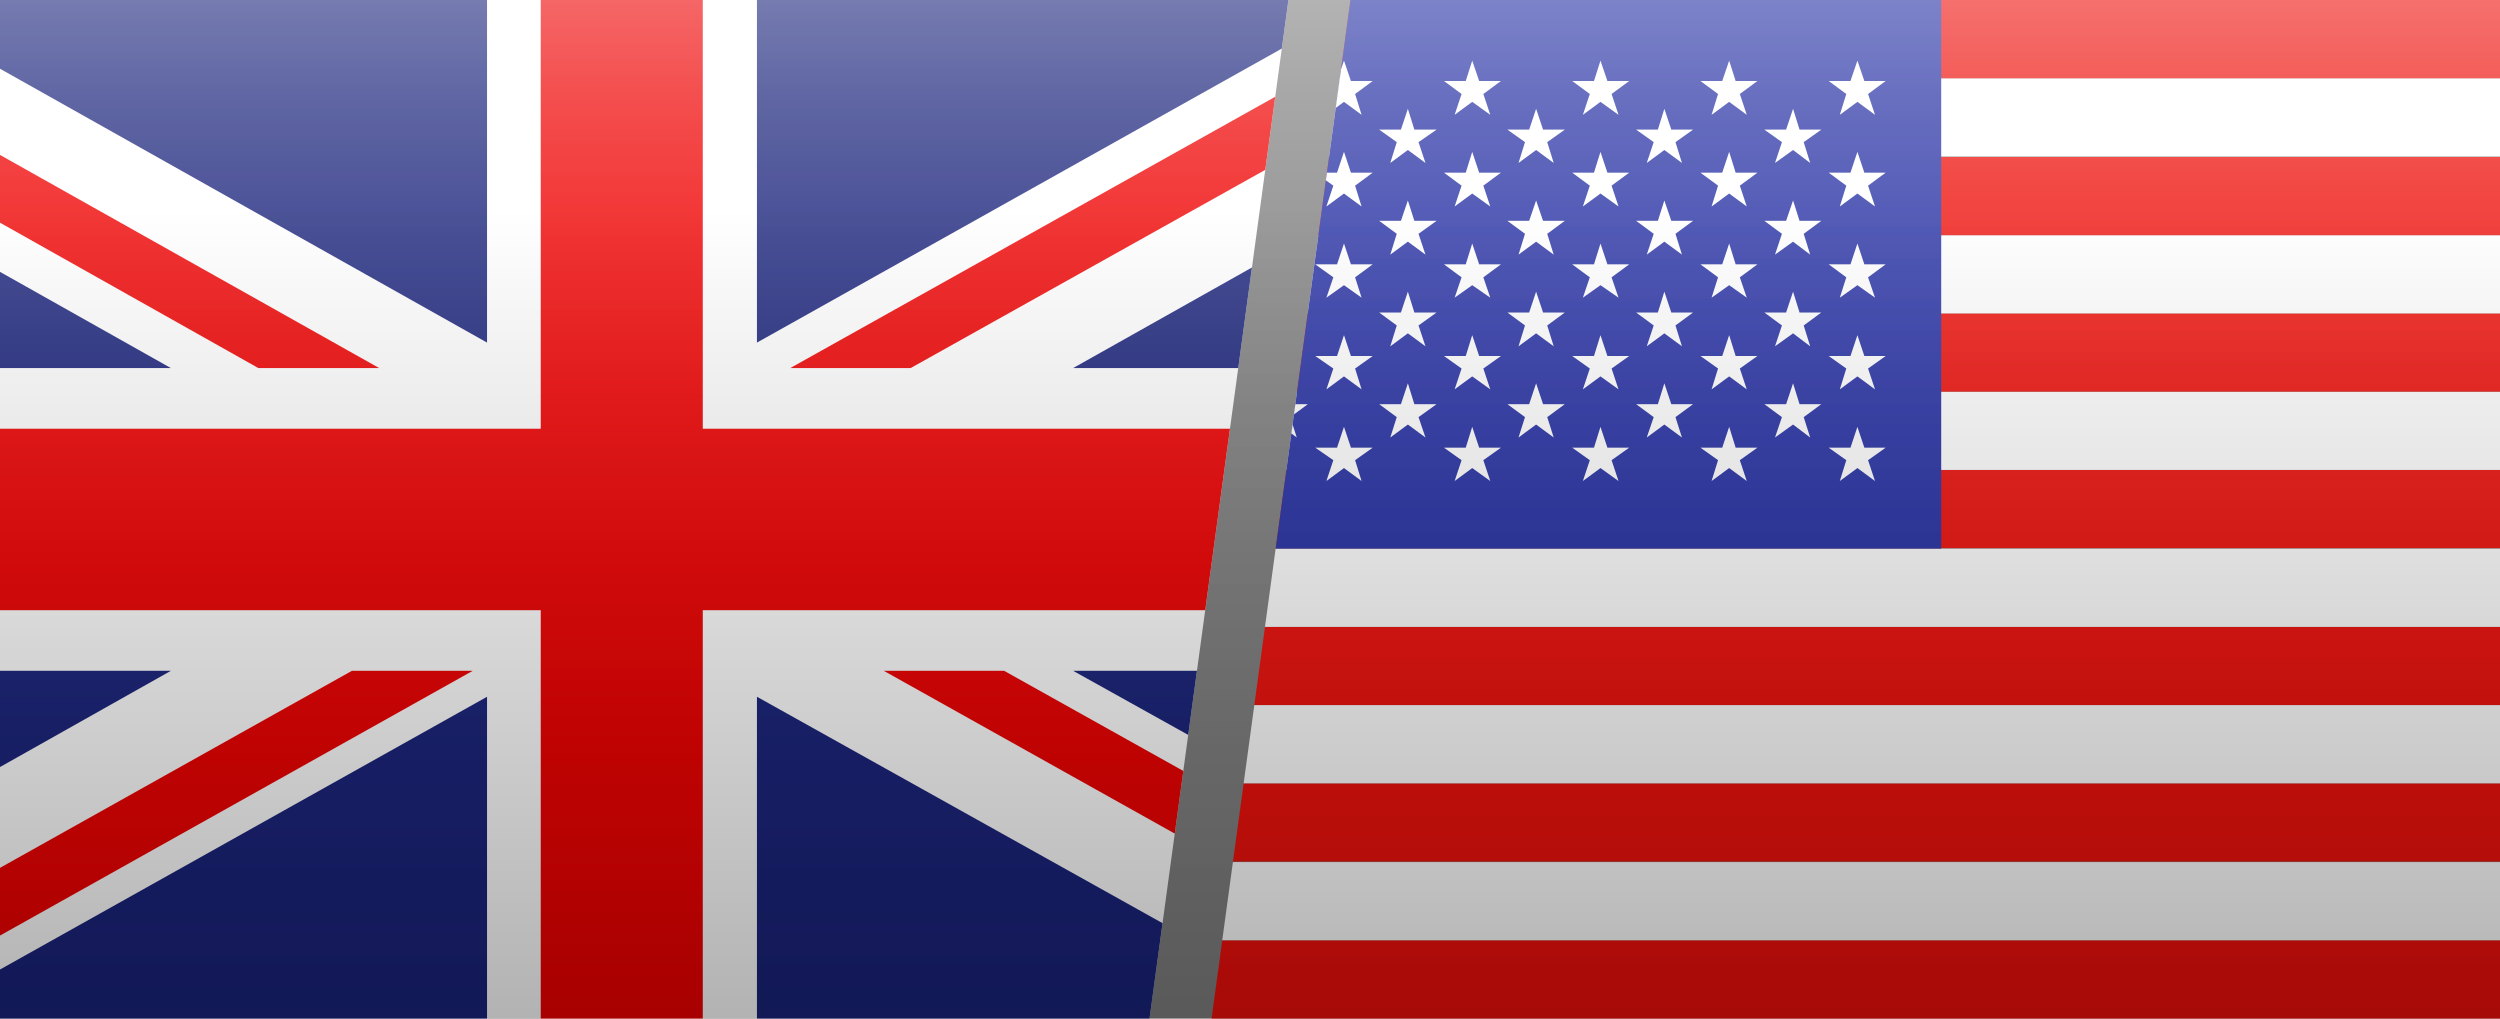 <?xml version="1.0" encoding="UTF-8"?>
<svg id="Layer_2" data-name="Layer 2" xmlns="http://www.w3.org/2000/svg" xmlns:xlink="http://www.w3.org/1999/xlink" viewBox="0 0 54 22">
  <rect x="0" y="0" width="54" height="22" fill="#808080" stroke="none"/>
  <defs>
    <style>
      .cls-1 {
        fill: none;
      }

      .cls-2 {
        fill: url(#linear-gradient);
      }

      .cls-3 {
        clip-path: url(#clippath);
      }

      .cls-4 {
        fill: #ef0000;
      }

      .cls-5 {
        fill: #fff;
      }

      .cls-6 {
        fill: #ee100b;
      }

      .cls-7 {
        fill: #1a237b;
      }

      .cls-8 {
        fill: #2630a4;
      }

      .cls-9 {
        clip-path: url(#clippath-1);
      }

      .cls-10 {
        clip-path: url(#clippath-3);
      }

      .cls-11 {
        clip-path: url(#clippath-2);
      }

      .cls-12 {
        fill: url(#linear-gradient-2);
      }
    </style>
    <clipPath id="clippath">
      <polygon class="cls-1" points="24.83 22 0 22 0 0 27.83 0 24.83 22"/>
    </clipPath>
    <clipPath id="clippath-1">
      <rect class="cls-1" x="-5.58" width="37.72" height="22"/>
    </clipPath>
    <clipPath id="clippath-2">
      <polygon class="cls-1" points="54 22 26.17 22 29.17 0 54 0 54 22"/>
    </clipPath>
    <clipPath id="clippath-3">
      <rect class="cls-1" x="24.7" width="37.72" height="22"/>
    </clipPath>
    <linearGradient id="linear-gradient" x1="27" y1="22" x2="27" y2="0" gradientUnits="userSpaceOnUse">
      <stop offset="0" stop-color="#fff" stop-opacity="0"/>
      <stop offset=".26" stop-color="#fff" stop-opacity=".01"/>
      <stop offset=".45" stop-color="#fff" stop-opacity=".05"/>
      <stop offset=".61" stop-color="#fff" stop-opacity=".11"/>
      <stop offset=".77" stop-color="#fff" stop-opacity=".2"/>
      <stop offset=".91" stop-color="#fff" stop-opacity=".31"/>
      <stop offset="1" stop-color="#fff" stop-opacity=".4"/>
    </linearGradient>
    <linearGradient id="linear-gradient-2" x1="-2197.81" y1="349.59" x2="-2197.81" y2="332.11" gradientTransform="translate(2224.81 -327.59)" gradientUnits="userSpaceOnUse">
      <stop offset="0" stop-color="#000" stop-opacity="0"/>
      <stop offset="1" stop-color="#000" stop-opacity=".3"/>
    </linearGradient>
  </defs>
  <g id="Layer_1-2" data-name="Layer 1">
    <g>
      <g class="cls-3">
        <g id="UNITED_KINGDOM" data-name="UNITED KINGDOM">
          <g class="cls-9">
            <rect class="cls-5" x="-5.58" width="37.72" height="22"/>
            <polygon class="cls-4" points="19.67 7.95 32.14 .98 32.14 0 31.28 0 17.07 7.95 19.67 7.95"/>
            <polygon class="cls-4" points="19.09 14.49 32.14 21.79 32.14 20.33 21.69 14.49 19.09 14.49"/>
            <polygon class="cls-4" points="-5.58 1.67 5.58 7.95 8.19 7.95 -5.58 .21 -5.58 1.67"/>
            <polygon class="cls-4" points="7.6 14.49 -5.58 21.87 -5.58 22 -3.2 22 10.21 14.49 7.6 14.49"/>
            <polygon class="cls-7" points="29.56 0 16.35 0 16.35 7.4 29.56 0"/>
            <polygon class="cls-7" points="10.52 0 -2.64 0 10.52 7.4 10.52 0"/>
            <polygon class="cls-7" points="32.14 7.95 32.14 2.91 23.18 7.95 32.14 7.95"/>
            <polygon class="cls-7" points="32.14 19.48 32.14 14.49 23.18 14.49 32.14 19.48"/>
            <polygon class="cls-7" points="-1.89 22 10.52 22 10.52 15.05 -1.89 22"/>
            <polygon class="cls-7" points="16.35 22 28.8 22 16.35 15.05 16.35 22"/>
            <polygon class="cls-7" points="-5.58 14.49 -5.58 19.71 3.69 14.49 -5.58 14.49"/>
            <polygon class="cls-7" points="-5.58 7.95 3.69 7.95 -5.58 2.73 -5.58 7.95"/>
            <polygon class="cls-4" points="11.68 0 11.68 9.26 -5.58 9.26 -5.58 13.18 11.68 13.18 11.68 22 15.18 22 15.18 13.18 32.14 13.18 32.14 9.26 15.18 9.26 15.18 0 11.68 0"/>
          </g>
        </g>
      </g>
      <g class="cls-11">
        <g id="USA">
          <g class="cls-10">
            <rect class="cls-6" x="24.7" y="20.31" width="37.72" height="1.69"/>
            <rect class="cls-5" x="24.7" y="18.62" width="37.72" height="1.69"/>
            <rect class="cls-6" x="24.7" y="16.92" width="37.72" height="1.69"/>
            <rect class="cls-5" x="24.7" y="15.23" width="37.72" height="1.69"/>
            <rect class="cls-6" x="24.7" y="13.54" width="37.72" height="1.69"/>
            <rect class="cls-5" x="24.7" y="11.85" width="37.72" height="1.69"/>
            <rect class="cls-6" x="24.7" y="10.15" width="37.72" height="1.69"/>
            <rect class="cls-5" x="24.7" y="8.46" width="37.72" height="1.69"/>
            <rect class="cls-6" x="24.7" y="6.77" width="37.72" height="1.69"/>
            <rect class="cls-5" x="24.7" y="5.08" width="37.72" height="1.69"/>
            <rect class="cls-6" x="24.7" y="3.39" width="37.72" height="1.69"/>
            <rect class="cls-5" x="24.7" y="1.69" width="37.72" height="1.69"/>
            <rect class="cls-6" x="24.7" width="37.72" height="1.69"/>
            <rect class="cls-8" x="24.7" width="17.23" height="11.85"/>
            <polygon class="cls-5" points="26.26 1.31 26.41 1.75 26.88 1.75 26.5 2.03 26.64 2.48 26.26 2.2 25.88 2.48 26.03 2.03 25.64 1.75 26.11 1.75 26.26 1.31"/>
            <polygon class="cls-5" points="26.26 3.28 26.41 3.73 26.88 3.73 26.5 4.01 26.64 4.46 26.26 4.18 25.88 4.46 26.03 4.01 25.64 3.73 26.11 3.73 26.26 3.28"/>
            <polygon class="cls-5" points="26.26 5.26 26.41 5.71 26.88 5.71 26.5 5.99 26.64 6.43 26.26 6.16 25.88 6.43 26.03 5.99 25.64 5.71 26.11 5.71 26.26 5.26"/>
            <polygon class="cls-5" points="26.26 7.24 26.41 7.69 26.88 7.69 26.5 7.96 26.64 8.41 26.26 8.13 25.88 8.41 26.03 7.96 25.64 7.69 26.11 7.69 26.26 7.24"/>
            <polygon class="cls-5" points="26.26 9.22 26.41 9.67 26.88 9.67 26.5 9.94 26.64 10.39 26.26 10.11 25.88 10.39 26.03 9.94 25.64 9.67 26.11 9.67 26.26 9.22"/>
            <polygon class="cls-5" points="27.64 2.35 27.78 2.8 28.25 2.8 27.87 3.07 28.01 3.52 27.64 3.24 27.26 3.52 27.4 3.07 27.02 2.8 27.49 2.8 27.64 2.35"/>
            <polygon class="cls-5" points="27.64 4.33 27.78 4.77 28.25 4.77 27.87 5.05 28.01 5.5 27.64 5.22 27.26 5.5 27.4 5.05 27.02 4.77 27.49 4.77 27.64 4.33"/>
            <polygon class="cls-5" points="27.64 6.3 27.78 6.75 28.25 6.75 27.87 7.03 28.01 7.48 27.64 7.2 27.26 7.48 27.4 7.03 27.02 6.75 27.49 6.75 27.64 6.3"/>
            <polygon class="cls-5" points="27.64 8.28 27.78 8.73 28.25 8.73 27.87 9.01 28.01 9.45 27.64 9.17 27.26 9.45 27.4 9.01 27.02 8.73 27.49 8.73 27.64 8.28"/>
            <polygon class="cls-5" points="29.03 1.31 29.18 1.75 29.65 1.75 29.27 2.03 29.41 2.48 29.03 2.2 28.65 2.48 28.8 2.03 28.41 1.75 28.88 1.75 29.03 1.31"/>
            <polygon class="cls-5" points="29.03 3.28 29.18 3.73 29.65 3.73 29.27 4.01 29.41 4.46 29.03 4.18 28.65 4.46 28.8 4.01 28.41 3.73 28.88 3.73 29.03 3.28"/>
            <polygon class="cls-5" points="29.03 5.26 29.18 5.71 29.65 5.71 29.27 5.99 29.41 6.43 29.03 6.16 28.65 6.43 28.8 5.99 28.41 5.71 28.88 5.71 29.03 5.26"/>
            <polygon class="cls-5" points="29.03 7.24 29.18 7.69 29.65 7.69 29.27 7.96 29.41 8.41 29.03 8.13 28.65 8.41 28.8 7.96 28.41 7.69 28.88 7.69 29.03 7.24"/>
            <polygon class="cls-5" points="29.03 9.22 29.18 9.67 29.65 9.67 29.27 9.94 29.41 10.39 29.03 10.11 28.65 10.39 28.8 9.94 28.41 9.67 28.88 9.67 29.03 9.22"/>
            <polygon class="cls-5" points="30.41 2.35 30.55 2.8 31.03 2.8 30.64 3.07 30.79 3.52 30.41 3.24 30.03 3.52 30.17 3.07 29.79 2.8 30.26 2.8 30.41 2.35"/>
            <polygon class="cls-5" points="30.41 4.33 30.55 4.77 31.03 4.77 30.64 5.05 30.79 5.5 30.41 5.22 30.03 5.5 30.17 5.05 29.79 4.77 30.26 4.77 30.41 4.33"/>
            <polygon class="cls-5" points="30.41 6.3 30.55 6.75 31.03 6.75 30.64 7.03 30.79 7.48 30.41 7.2 30.03 7.48 30.17 7.03 29.79 6.75 30.26 6.75 30.41 6.3"/>
            <polygon class="cls-5" points="30.41 8.28 30.55 8.73 31.03 8.73 30.64 9.01 30.79 9.45 30.41 9.17 30.03 9.45 30.17 9.01 29.79 8.73 30.26 8.73 30.41 8.28"/>
            <polygon class="cls-5" points="31.8 1.31 31.95 1.75 32.42 1.75 32.04 2.03 32.19 2.48 31.8 2.2 31.42 2.48 31.57 2.03 31.19 1.75 31.66 1.75 31.8 1.31"/>
            <polygon class="cls-5" points="31.8 3.28 31.95 3.73 32.42 3.73 32.04 4.01 32.19 4.46 31.8 4.18 31.42 4.46 31.57 4.01 31.19 3.73 31.66 3.73 31.8 3.28"/>
            <polygon class="cls-5" points="31.8 5.26 31.95 5.71 32.42 5.71 32.04 5.99 32.19 6.43 31.8 6.16 31.42 6.43 31.57 5.99 31.19 5.71 31.66 5.71 31.8 5.26"/>
            <polygon class="cls-5" points="31.8 7.24 31.95 7.69 32.42 7.69 32.04 7.96 32.19 8.41 31.8 8.13 31.42 8.41 31.57 7.96 31.19 7.69 31.66 7.69 31.8 7.24"/>
            <polygon class="cls-5" points="31.8 9.22 31.95 9.67 32.42 9.67 32.04 9.94 32.19 10.39 31.8 10.11 31.42 10.39 31.57 9.94 31.19 9.67 31.66 9.67 31.8 9.22"/>
            <polygon class="cls-5" points="33.18 2.35 33.33 2.8 33.8 2.8 33.42 3.07 33.56 3.52 33.18 3.24 32.8 3.52 32.94 3.07 32.56 2.8 33.03 2.8 33.18 2.35"/>
            <polygon class="cls-5" points="33.18 4.33 33.33 4.77 33.8 4.77 33.42 5.05 33.56 5.5 33.18 5.22 32.8 5.5 32.94 5.05 32.56 4.77 33.03 4.77 33.18 4.33"/>
            <polygon class="cls-5" points="33.18 6.3 33.33 6.75 33.8 6.75 33.42 7.03 33.56 7.48 33.18 7.2 32.8 7.48 32.94 7.03 32.56 6.75 33.03 6.75 33.18 6.3"/>
            <polygon class="cls-5" points="33.18 8.28 33.33 8.73 33.8 8.73 33.42 9.01 33.56 9.45 33.18 9.17 32.8 9.45 32.94 9.01 32.56 8.73 33.03 8.73 33.18 8.28"/>
            <polygon class="cls-5" points="34.57 1.31 34.72 1.75 35.19 1.75 34.81 2.03 34.96 2.48 34.57 2.2 34.19 2.48 34.34 2.03 33.96 1.75 34.43 1.75 34.57 1.31"/>
            <polygon class="cls-5" points="34.57 3.28 34.72 3.73 35.19 3.73 34.81 4.01 34.96 4.46 34.57 4.18 34.19 4.46 34.34 4.01 33.96 3.73 34.43 3.73 34.57 3.28"/>
            <polygon class="cls-5" points="34.57 5.26 34.72 5.71 35.19 5.71 34.81 5.99 34.96 6.43 34.57 6.16 34.19 6.43 34.34 5.99 33.96 5.71 34.43 5.71 34.57 5.26"/>
            <polygon class="cls-5" points="34.57 7.24 34.72 7.69 35.19 7.69 34.81 7.96 34.96 8.41 34.57 8.13 34.19 8.41 34.34 7.96 33.96 7.69 34.43 7.69 34.57 7.24"/>
            <polygon class="cls-5" points="34.57 9.22 34.72 9.67 35.19 9.67 34.81 9.94 34.96 10.39 34.57 10.11 34.19 10.39 34.34 9.94 33.96 9.67 34.43 9.67 34.57 9.22"/>
            <polygon class="cls-5" points="35.95 2.35 36.1 2.8 36.57 2.8 36.19 3.07 36.33 3.52 35.95 3.24 35.57 3.52 35.72 3.07 35.34 2.8 35.81 2.8 35.95 2.35"/>
            <polygon class="cls-5" points="35.95 4.33 36.1 4.77 36.57 4.77 36.19 5.05 36.33 5.5 35.95 5.22 35.57 5.5 35.72 5.05 35.34 4.77 35.81 4.77 35.95 4.33"/>
            <polygon class="cls-5" points="35.95 6.3 36.1 6.75 36.57 6.75 36.19 7.03 36.33 7.48 35.95 7.2 35.57 7.48 35.72 7.03 35.34 6.75 35.81 6.75 35.95 6.3"/>
            <polygon class="cls-5" points="35.95 8.28 36.1 8.73 36.57 8.73 36.19 9.01 36.33 9.45 35.95 9.17 35.57 9.45 35.72 9.01 35.34 8.73 35.81 8.73 35.95 8.28"/>
            <polygon class="cls-5" points="37.35 1.31 37.49 1.75 37.96 1.75 37.58 2.03 37.73 2.48 37.35 2.2 36.97 2.48 37.11 2.03 36.73 1.75 37.2 1.75 37.35 1.31"/>
            <polygon class="cls-5" points="37.35 3.28 37.49 3.73 37.96 3.73 37.58 4.01 37.73 4.46 37.35 4.18 36.97 4.46 37.11 4.01 36.73 3.73 37.2 3.73 37.35 3.28"/>
            <polygon class="cls-5" points="37.35 5.26 37.49 5.71 37.96 5.71 37.58 5.99 37.73 6.43 37.35 6.16 36.97 6.43 37.11 5.99 36.73 5.71 37.2 5.71 37.35 5.26"/>
            <polygon class="cls-5" points="37.35 7.24 37.49 7.69 37.96 7.69 37.58 7.96 37.73 8.41 37.35 8.13 36.97 8.41 37.11 7.96 36.73 7.69 37.2 7.69 37.35 7.24"/>
            <polygon class="cls-5" points="37.35 9.22 37.49 9.67 37.96 9.67 37.58 9.94 37.73 10.39 37.35 10.11 36.97 10.39 37.11 9.94 36.73 9.67 37.2 9.67 37.35 9.22"/>
            <polygon class="cls-5" points="38.73 2.35 38.87 2.8 39.34 2.8 38.96 3.07 39.1 3.52 38.73 3.24 38.34 3.52 38.49 3.07 38.11 2.8 38.58 2.8 38.73 2.35"/>
            <polygon class="cls-5" points="38.73 4.33 38.87 4.77 39.34 4.77 38.96 5.05 39.1 5.5 38.73 5.22 38.34 5.5 38.49 5.05 38.11 4.77 38.58 4.77 38.73 4.33"/>
            <polygon class="cls-5" points="38.73 6.3 38.87 6.75 39.34 6.75 38.96 7.03 39.1 7.48 38.73 7.2 38.34 7.48 38.49 7.03 38.11 6.75 38.58 6.75 38.73 6.3"/>
            <polygon class="cls-5" points="38.73 8.28 38.87 8.73 39.34 8.73 38.96 9.01 39.1 9.45 38.73 9.17 38.34 9.45 38.49 9.01 38.11 8.73 38.58 8.73 38.73 8.28"/>
            <polygon class="cls-5" points="40.12 1.31 40.27 1.75 40.73 1.75 40.35 2.03 40.5 2.48 40.12 2.2 39.74 2.48 39.88 2.03 39.5 1.75 39.97 1.75 40.12 1.31"/>
            <polygon class="cls-5" points="40.12 3.28 40.27 3.73 40.73 3.73 40.35 4.01 40.5 4.46 40.12 4.18 39.74 4.46 39.88 4.01 39.5 3.73 39.97 3.73 40.12 3.28"/>
            <polygon class="cls-5" points="40.12 5.26 40.27 5.71 40.73 5.71 40.35 5.99 40.5 6.43 40.12 6.16 39.74 6.43 39.88 5.99 39.5 5.71 39.97 5.71 40.12 5.26"/>
            <polygon class="cls-5" points="40.12 7.24 40.27 7.69 40.73 7.69 40.35 7.96 40.5 8.41 40.12 8.13 39.74 8.41 39.88 7.96 39.5 7.69 39.97 7.69 40.12 7.24"/>
            <polygon class="cls-5" points="40.12 9.22 40.27 9.67 40.73 9.67 40.35 9.94 40.5 10.39 40.12 10.11 39.74 10.39 39.88 9.94 39.5 9.67 39.97 9.67 40.12 9.22"/>
          </g>
        </g>
      </g>
      <g>
        <rect class="cls-2" width="54" height="22"/>
        <rect class="cls-12" y="4.51" width="54" height="17.49" transform="translate(54 26.51) rotate(180)"/>
      </g>
    </g>
  </g>
</svg>
